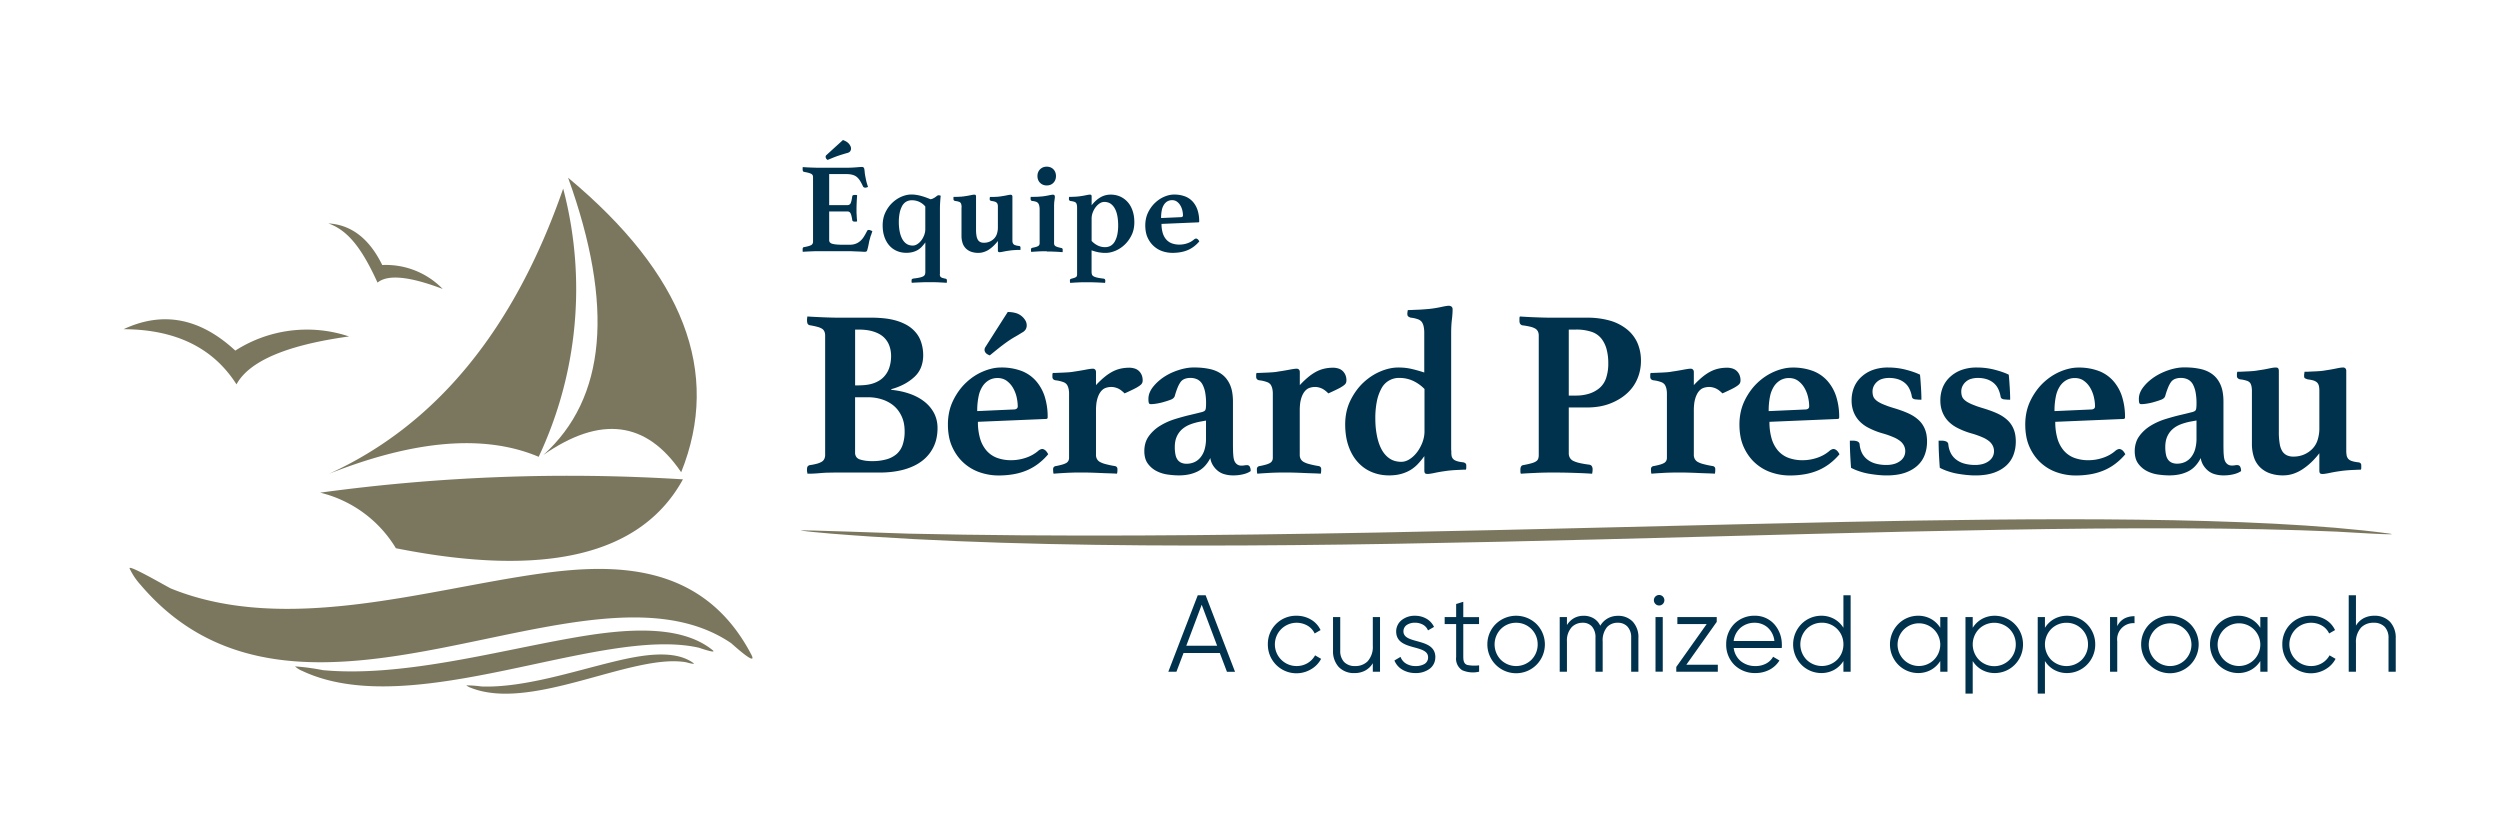 <svg id="eb3ce93b-2c54-4d09-8755-7334ef12bee5" data-name="Calque 1" xmlns="http://www.w3.org/2000/svg" width="210" height="70" viewBox="0 0 210 70"><title>logo-ia-berard-presseau-team-L</title><path d="M69.651,14.625V17.23h1.524a.333.333,0,0,0,.173-.042.267.267,0,0,0,.108-.125,1.343,1.343,0,0,0,.071-.221c.021-.091.041-.2.058-.325a.2.2,0,0,1,.022-.072.092.092,0,0,1,.044-.041.219.219,0,0,1,.061-.021.458.458,0,0,1,.078-.006h.043l.061,0,.06.007A.223.223,0,0,1,72,16.4c-.007.083-.014.173-.02.269s-.012.2-.017.309-.009.211-.011.3-.005.177-.005.252,0,.135,0,.212,0,.159.008.247.009.183.016.283.016.2.026.317a.121.121,0,0,1-.041.017.312.312,0,0,1-.06.01l-.061,0-.043,0a.251.251,0,0,1-.148-.038.151.151,0,0,1-.057-.114,3.188,3.188,0,0,0-.069-.344.937.937,0,0,0-.077-.212.272.272,0,0,0-.106-.109.326.326,0,0,0-.158-.037H69.651v2.419a.273.273,0,0,0,.07.19.44.44,0,0,0,.212.113,2.246,2.246,0,0,0,.378.057c.158.013.348.019.572.019h.453a1.849,1.849,0,0,0,.3-.022,1.211,1.211,0,0,0,.457-.169,1.375,1.375,0,0,0,.185-.139,1.744,1.744,0,0,0,.162-.17,1.9,1.9,0,0,0,.14-.2c.043-.069.086-.143.13-.222s.086-.161.13-.246a.113.113,0,0,1,.053-.057.212.212,0,0,1,.1-.019.258.258,0,0,1,.06.007.486.486,0,0,1,.07.024l.075.034.078.032c-.008.029-.016.056-.024.083s-.017.053-.026.079-.017.05-.025.075-.017.052-.024.077a1.3,1.3,0,0,0-.085.258c-.012.047-.023.089-.034.127s-.021.071-.031.1-.015.074-.024.115-.016.083-.024.128l-.028.132c-.009.044-.018.086-.027.128s-.018.08-.028.117-.018.071-.027.1l-.023.082c-.006.022-.011.039-.015.049a.139.139,0,0,1-.064.065.249.249,0,0,1-.109.022l-.1,0-.143-.009-.168-.009-.183-.008-.19-.006-.194-.01-.18-.007-.155,0H68.885c-.105,0-.217,0-.336,0s-.248.006-.383.011l-.384.017c-.121.007-.236.014-.344.022a.191.191,0,0,1-.016-.051.3.3,0,0,1,0-.062v-.105a.236.236,0,0,1,.026-.124.1.1,0,0,1,.081-.049c.137-.025.255-.05.353-.077a1.417,1.417,0,0,0,.236-.084.3.3,0,0,0,.133-.119.359.359,0,0,0,.044-.183V14.9a.58.58,0,0,0-.008-.1.358.358,0,0,0-.023-.08.223.223,0,0,0-.048-.065.283.283,0,0,0-.077-.053.865.865,0,0,0-.105-.047c-.04-.014-.084-.028-.132-.041s-.1-.025-.166-.038l-.207-.042a.124.124,0,0,1-.081-.065.271.271,0,0,1-.026-.13v-.1a.218.218,0,0,1,0-.05.267.267,0,0,1,.016-.053c.154.011.3.02.437.027s.265.012.384.016l.331.009c.1,0,.2,0,.283,0h2.215c.163,0,.313,0,.453-.008s.267-.014.384-.024.217-.019.3-.024.142-.008.184-.008a.209.209,0,0,1,.1.024.18.18,0,0,1,.07.072.76.76,0,0,1,.031.124c.009.053.017.118.023.2s.017.156.03.236.028.162.046.244c.011.061.023.121.035.181s.026.117.041.175.032.122.054.192.047.147.076.23l-.058.022-.061.021a.4.4,0,0,1-.066.016.345.345,0,0,1-.064,0,.209.209,0,0,1-.1-.024.183.183,0,0,1-.07-.073c-.044-.093-.086-.18-.128-.26s-.084-.154-.125-.22A1.541,1.541,0,0,0,72.107,15a1.184,1.184,0,0,0-.149-.144.952.952,0,0,0-.17-.106,1.093,1.093,0,0,0-.2-.071,1.77,1.77,0,0,0-.231-.042,2.545,2.545,0,0,0-.272-.014H69.651Zm1.156-2.862a1.461,1.461,0,0,1,.3.141.871.871,0,0,1,.212.184.9.9,0,0,1,.126.2.469.469,0,0,1,.042.189.383.383,0,0,1-.071.227.331.331,0,0,1-.09.084.5.5,0,0,1-.132.056l-.226.063-.2.062-.194.06-.19.064c-.063.021-.128.045-.194.07s-.135.051-.206.08l-.223.092-.246.1a.6.6,0,0,1-.081-.072.281.281,0,0,1-.049-.068.35.35,0,0,1-.025-.062.229.229,0,0,1-.008-.056.213.213,0,0,1,.014-.078.144.144,0,0,1,.041-.062l.7-.638Z" fill="#00324d"/><path d="M78.944,23.042a.415.415,0,0,0,.021.139.207.207,0,0,0,.061.092.378.378,0,0,0,.138.07,1.976,1.976,0,0,0,.256.066.13.13,0,0,1,.119.142c0,.032,0,.065,0,.1s-.009.069-.016.105l-.308-.02-.336-.017c-.116-.006-.236-.01-.357-.013s-.246,0-.372,0-.281,0-.424,0-.286.007-.429.013-.275.011-.392.017-.22.013-.31.02a.176.176,0,0,1-.018-.047.324.324,0,0,1-.005-.056v-.1a.212.212,0,0,1,.011-.073.07.07,0,0,1,.033-.04.288.288,0,0,1,.046-.024.3.3,0,0,1,.051-.016c.119-.014.225-.029.319-.044s.175-.031.243-.046a1.858,1.858,0,0,0,.178-.054.607.607,0,0,0,.125-.061.369.369,0,0,0,.079-.072.223.223,0,0,0,.044-.085.588.588,0,0,0,.021-.1,1.12,1.12,0,0,0,.006-.12V20.363c-.046.065-.094.127-.143.186s-.1.117-.148.171a1.512,1.512,0,0,1-.161.149,1.789,1.789,0,0,1-.179.126,1.522,1.522,0,0,1-.2.1,2.1,2.1,0,0,1-.224.076,1.936,1.936,0,0,1-.256.049,2.348,2.348,0,0,1-.285.017,2.159,2.159,0,0,1-.406-.038,1.866,1.866,0,0,1-.377-.114,1.76,1.76,0,0,1-.632-.447,1.928,1.928,0,0,1-.24-.332,2.315,2.315,0,0,1-.182-.4,2.59,2.59,0,0,1-.114-.461,3.453,3.453,0,0,1-.037-.521,2.723,2.723,0,0,1,.057-.566,2.24,2.24,0,0,1,.17-.509,2.918,2.918,0,0,1,.259-.444,2.572,2.572,0,0,1,.324-.371,2.721,2.721,0,0,1,.375-.3,2.533,2.533,0,0,1,.407-.218,2.443,2.443,0,0,1,.419-.134,1.912,1.912,0,0,1,.4-.044,2.743,2.743,0,0,1,.367.026,3.442,3.442,0,0,1,.388.076q.2.051.414.126t.441.171a.906.906,0,0,0,.122-.029.663.663,0,0,0,.109-.047c.035-.018.067-.036.1-.054s.059-.039.087-.059l.074-.055.064-.048a.3.3,0,0,1,.056-.032.134.134,0,0,1,.049-.01.386.386,0,0,1,.06,0,.293.293,0,0,1,.053.011l.043.016.037.011c-.022.2-.038.4-.049.59s-.016.376-.016.556v5.445Zm-1.221-5.7a1.506,1.506,0,0,0-.508-.389,1.44,1.44,0,0,0-.615-.13.936.936,0,0,0-.489.124.956.956,0,0,0-.342.373,2.088,2.088,0,0,0-.2.584,3.839,3.839,0,0,0-.068.756c0,.136.006.269.018.4a3.7,3.7,0,0,0,.052.374,2.6,2.6,0,0,0,.088.338,1.9,1.9,0,0,0,.123.289,1.265,1.265,0,0,0,.161.237,1.032,1.032,0,0,0,.2.179.837.837,0,0,0,.244.113,1.085,1.085,0,0,0,.292.038.6.6,0,0,0,.191-.032.747.747,0,0,0,.191-.093,1.245,1.245,0,0,0,.178-.14,1.529,1.529,0,0,0,.158-.179,1.659,1.659,0,0,0,.132-.207,2.075,2.075,0,0,0,.105-.234,1.446,1.446,0,0,0,.069-.249,1.4,1.4,0,0,0,.022-.249v-1.9Z" fill="#00324d"/><path d="M80.775,17.424a1.052,1.052,0,0,0-.02-.224.446.446,0,0,0-.061-.154.3.3,0,0,0-.152-.1,1.326,1.326,0,0,0-.3-.062.226.226,0,0,1-.113-.054.131.131,0,0,1-.038-.1v-.086a.351.351,0,0,1,0-.055.368.368,0,0,1,.016-.054h.079c.03,0,.066,0,.106,0l.121,0,.127-.006.131-.007c.044,0,.089,0,.134-.01s.087-.007.128-.012l.115-.019c.082-.011.163-.023.243-.037s.156-.028.232-.045.139-.028.191-.036a.873.873,0,0,1,.122-.012.26.26,0,0,1,.08.01.081.081,0,0,1,.044.033.17.17,0,0,1,.021.051.34.34,0,0,1,.006.067v2.766a2.982,2.982,0,0,0,.04.532.941.941,0,0,0,.117.339.5.5,0,0,0,.2.182.672.672,0,0,0,.3.061,1.23,1.23,0,0,0,.451-.081,1.215,1.215,0,0,0,.381-.243,1.012,1.012,0,0,0,.26-.409,1.727,1.727,0,0,0,.086-.575V17.424c0-.043,0-.083,0-.12s-.007-.07-.012-.1a.324.324,0,0,0-.026-.085.3.3,0,0,0-.045-.072.286.286,0,0,0-.066-.058.419.419,0,0,0-.09-.044.816.816,0,0,0-.123-.034c-.048-.01-.1-.019-.163-.026l-.061-.021-.053-.022a.067.067,0,0,1-.036-.038.171.171,0,0,1-.013-.07V16.7c0-.014,0-.03.005-.048s0-.036.006-.055.007-.036.011-.054h.085c.031,0,.066,0,.1,0l.118,0,.131-.006.134-.007c.045,0,.09,0,.134-.01s.089-.007.129-.012.079-.012.114-.019c.08-.011.159-.023.237-.037s.156-.028.234-.045.142-.028.195-.036a.913.913,0,0,1,.123-.012.148.148,0,0,1,.114.04.174.174,0,0,1,.038.121v3.6c0,.043,0,.083,0,.12s.007.071.012.1a.324.324,0,0,0,.026.085.328.328,0,0,0,.045.071.269.269,0,0,0,.066.058.427.427,0,0,0,.1.043.77.77,0,0,0,.126.036c.049.01.1.019.165.026a.154.154,0,0,1,.106.04.136.136,0,0,1,.034.1v.107a.193.193,0,0,1,0,.05.125.125,0,0,1-.016.037c-.046,0-.107,0-.18,0s-.16.007-.259.012-.19.011-.273.019-.16.019-.229.03-.157.022-.235.035-.156.029-.234.045-.143.029-.2.037a.887.887,0,0,1-.122.012.263.263,0,0,1-.081-.01.08.08,0,0,1-.044-.029.151.151,0,0,1-.02-.049.4.4,0,0,1-.007-.075v-.778a3.385,3.385,0,0,1-.364.41,2.931,2.931,0,0,1-.4.321,1.739,1.739,0,0,1-.43.2,1.477,1.477,0,0,1-.446.069,1.791,1.791,0,0,1-.589-.09,1.22,1.22,0,0,1-.448-.27,1.144,1.144,0,0,1-.284-.453,1.927,1.927,0,0,1-.095-.634V17.424Z" fill="#00324d"/><path d="M87.929,21.109c-.141,0-.271,0-.392,0s-.231.007-.331.012l-.3.017-.286.022c-.007-.037-.012-.072-.016-.106s0-.068,0-.1a.191.191,0,0,1,.009-.063.093.093,0,0,1,.028-.04c.013-.008.026-.016.04-.023a.15.15,0,0,1,.042-.015,2.916,2.916,0,0,0,.291-.068.841.841,0,0,0,.183-.073.252.252,0,0,0,.1-.1.288.288,0,0,0,.032-.141V17.586A1.356,1.356,0,0,0,87.3,17.3a.626.626,0,0,0-.08-.21.364.364,0,0,0-.182-.138,1.1,1.1,0,0,0-.327-.068.162.162,0,0,1-.105-.054.183.183,0,0,1-.035-.119V16.63a.242.242,0,0,1,0-.047.269.269,0,0,1,.016-.045h.08l.109,0,.129-.005.137,0,.14-.007c.046,0,.093-.006.14-.011l.135-.01.125-.011c.09-.011.178-.023.265-.038s.17-.03.253-.048.152-.031.208-.04a.761.761,0,0,1,.126-.014.182.182,0,0,1,.13.04.158.158,0,0,1,.043.121c0,.04,0,.087-.007.139s-.013.111-.024.176a2.273,2.273,0,0,0-.026.231c-.006.09-.008.193-.008.308v3.079a.269.269,0,0,0,.036.141.265.265,0,0,0,.105.1,1.043,1.043,0,0,0,.187.073c.077.024.17.046.278.068a.149.149,0,0,1,.089.046.148.148,0,0,1,.029.1v.107a.214.214,0,0,1,0,.052.236.236,0,0,1-.016.047l-.281-.022-.3-.017c-.105,0-.218-.009-.34-.012s-.254,0-.395,0m-.788-6.342a.852.852,0,0,1,.055-.314.743.743,0,0,1,.416-.419.822.822,0,0,1,.307-.056.847.847,0,0,1,.313.056.689.689,0,0,1,.249.166.742.742,0,0,1,.161.253.924.924,0,0,1,0,.628.729.729,0,0,1-.161.252.705.705,0,0,1-.249.167.847.847,0,0,1-.313.055.822.822,0,0,1-.307-.055.751.751,0,0,1-.251-.167.725.725,0,0,1-.165-.252.852.852,0,0,1-.055-.314" fill="#00324d"/><path d="M90.474,17.435a1.145,1.145,0,0,0-.019-.225.463.463,0,0,0-.061-.159.3.3,0,0,0-.153-.1,1.392,1.392,0,0,0-.3-.063.21.21,0,0,1-.113-.054.127.127,0,0,1-.038-.1v-.1a.284.284,0,0,1,.005-.051.2.2,0,0,1,.018-.046H89.9l.1,0,.123-.006.126-.006c.044,0,.087,0,.131-.006s.089,0,.135-.01.087-.007.127-.013.08-.011.116-.018c.083-.011.164-.023.243-.037s.157-.028.233-.045.139-.028.191-.036a.86.86,0,0,1,.122-.012.225.225,0,0,1,.079.011.078.078,0,0,1,.044.032.17.17,0,0,1,.021.051.34.34,0,0,1,.006.067v.735a2.9,2.9,0,0,1,.335-.368,2.393,2.393,0,0,1,.379-.285,1.632,1.632,0,0,1,.421-.182,1.734,1.734,0,0,1,.465-.061,2.078,2.078,0,0,1,.406.039,1.874,1.874,0,0,1,.377.117,1.847,1.847,0,0,1,.338.193,1.9,1.9,0,0,1,.293.261,1.939,1.939,0,0,1,.241.331,2.371,2.371,0,0,1,.18.4,2.559,2.559,0,0,1,.114.462,3.446,3.446,0,0,1,.038.52,2.7,2.7,0,0,1-.058.574,2.183,2.183,0,0,1-.174.507,2.907,2.907,0,0,1-.264.441,2.627,2.627,0,0,1-.7.664,2.481,2.481,0,0,1-.819.343,1.884,1.884,0,0,1-.4.043c-.1,0-.2,0-.3-.012s-.188-.02-.276-.036-.183-.038-.283-.066-.206-.062-.318-.1v1.794a.9.9,0,0,0,.008.121.58.58,0,0,0,.021.1.221.221,0,0,0,.043.085.372.372,0,0,0,.08.071.622.622,0,0,0,.124.061,1.411,1.411,0,0,0,.177.053c.069.017.15.032.244.048s.2.029.32.044a.169.169,0,0,1,.1.051.167.167,0,0,1,.035.112.994.994,0,0,1-.006.118.293.293,0,0,1-.016.076c-.093-.008-.2-.015-.319-.021s-.25-.012-.394-.018-.286-.01-.427-.012-.279,0-.415,0c-.119,0-.239,0-.359,0s-.239.007-.36.012-.236.011-.344.018-.212.013-.309.021a1.068,1.068,0,0,1-.018-.106.858.858,0,0,1-.005-.1.2.2,0,0,1,.009-.064.084.084,0,0,1,.029-.039.222.222,0,0,1,.039-.023A.187.187,0,0,1,90,23.409c.1-.025.185-.049.25-.072a.583.583,0,0,0,.141-.067.2.2,0,0,0,.064-.09.4.4,0,0,0,.021-.137V17.435ZM91.7,20.244a1.788,1.788,0,0,0,.53.388,1.4,1.4,0,0,0,.594.129.933.933,0,0,0,.482-.122.967.967,0,0,0,.344-.368,2.013,2.013,0,0,0,.207-.579,3.76,3.76,0,0,0,.069-.756c0-.137-.005-.269-.016-.4s-.027-.254-.048-.374a2.569,2.569,0,0,0-.084-.338,1.846,1.846,0,0,0-.122-.288,1.281,1.281,0,0,0-.161-.239,1.088,1.088,0,0,0-.2-.183A.816.816,0,0,0,93.048,17a.993.993,0,0,0-.283-.039.649.649,0,0,0-.2.031.8.8,0,0,0-.193.093,1.411,1.411,0,0,0-.18.143,1.473,1.473,0,0,0-.161.18,1.748,1.748,0,0,0-.136.213,1.682,1.682,0,0,0-.107.236,1.446,1.446,0,0,0-.069.249,1.4,1.4,0,0,0-.023.249v1.89Z" fill="#00324d"/><path d="M100.3,20.114a.424.424,0,0,1,.091-.056.2.2,0,0,1,.081-.019.158.158,0,0,1,.058.012.337.337,0,0,1,.066.036.373.373,0,0,1,.071.072.922.922,0,0,1,.075.117,2.862,2.862,0,0,1-.453.431,2.437,2.437,0,0,1-.515.3,2.791,2.791,0,0,1-.595.174,3.886,3.886,0,0,1-.694.059,2.547,2.547,0,0,1-.419-.034,2.5,2.5,0,0,1-.409-.1,2.046,2.046,0,0,1-.385-.172,2.116,2.116,0,0,1-.343-.25,2.01,2.01,0,0,1-.294-.322,2.426,2.426,0,0,1-.232-.395,2.112,2.112,0,0,1-.149-.475,3,3,0,0,1-.05-.562,2.729,2.729,0,0,1,.058-.566,2.3,2.3,0,0,1,.174-.509,2.935,2.935,0,0,1,.263-.444,2.648,2.648,0,0,1,.326-.372,2.865,2.865,0,0,1,.373-.3,2.551,2.551,0,0,1,.405-.217,2.426,2.426,0,0,1,.414-.134,1.822,1.822,0,0,1,.4-.045,2.564,2.564,0,0,1,.92.152,1.666,1.666,0,0,1,.663.454,1.993,1.993,0,0,1,.4.716,3.038,3.038,0,0,1,.133.937.068.068,0,0,1-.075.076l-1.545.065-1.545.065a2.649,2.649,0,0,0,.095.743,1.483,1.483,0,0,0,.283.546,1.16,1.16,0,0,0,.47.337,1.784,1.784,0,0,0,.661.112,2.027,2.027,0,0,0,.656-.109,1.844,1.844,0,0,0,.3-.134,1.6,1.6,0,0,0,.266-.189m-1.844-3.3a.787.787,0,0,0-.377.09.847.847,0,0,0-.293.272,1.288,1.288,0,0,0-.19.466,3.143,3.143,0,0,0-.063.673l.837-.037.838-.037a.2.2,0,0,0,.121-.041.129.129,0,0,0,.041-.1,1.7,1.7,0,0,0-.014-.21,2.014,2.014,0,0,0-.039-.221,1.633,1.633,0,0,0-.07-.218,1.4,1.4,0,0,0-.1-.2,1.017,1.017,0,0,0-.284-.313.626.626,0,0,0-.188-.094.787.787,0,0,0-.221-.031" fill="#00324d"/><path d="M74.869,32.747a6.932,6.932,0,0,1,.808.124,6.038,6.038,0,0,1,.743.208,4.653,4.653,0,0,1,.663.29,3.8,3.8,0,0,1,.568.37,3.075,3.075,0,0,1,.463.448,2.944,2.944,0,0,1,.349.521,2.6,2.6,0,0,1,.216.591,2.818,2.818,0,0,1,.074.651,4.119,4.119,0,0,1-.088.866,3.143,3.143,0,0,1-.263.754,3.238,3.238,0,0,1-.982,1.172,3.882,3.882,0,0,1-.7.413,5.116,5.116,0,0,1-.832.3,6.921,6.921,0,0,1-.952.18,8.838,8.838,0,0,1-1.051.06H70.427l-.383,0-.429.008c-.15,0-.3.009-.438.017s-.279.02-.413.033c-.08.007-.159.012-.239.017s-.16.01-.241.013l-.235.007-.225,0-.009-.071-.01-.07a.5.5,0,0,1-.016-.057.327.327,0,0,1,0-.053v-.089a.785.785,0,0,1,.017-.183.22.22,0,0,1,.054-.107.306.306,0,0,1,.077-.058.314.314,0,0,1,.092-.032,4.67,4.67,0,0,0,.6-.121,1.561,1.561,0,0,0,.393-.16.579.579,0,0,0,.218-.235.77.77,0,0,0,.072-.345V28.185a.818.818,0,0,0-.065-.342.525.525,0,0,0-.194-.228,1.44,1.44,0,0,0-.386-.158,5.556,5.556,0,0,0-.636-.134.363.363,0,0,1-.13-.057.192.192,0,0,1-.07-.092.681.681,0,0,1-.03-.122.989.989,0,0,1-.01-.149v-.089a.242.242,0,0,1,0-.047.223.223,0,0,1,.016-.043.586.586,0,0,1,0-.075.31.31,0,0,1,.015-.065q.3.02.638.037t.714.033c.25.009.477.017.682.022s.387.008.548.008h2.761a10.218,10.218,0,0,1,1.171.062,5.736,5.736,0,0,1,.951.188,4.379,4.379,0,0,1,.756.3,2.912,2.912,0,0,1,.585.392,2.788,2.788,0,0,1,.429.474,2.334,2.334,0,0,1,.281.537,3.408,3.408,0,0,1,.158.584,3.478,3.478,0,0,1,.052.607,2.743,2.743,0,0,1-.189,1.044,2.211,2.211,0,0,1-.57.807,4.118,4.118,0,0,1-.861.6,5.216,5.216,0,0,1-1.061.412v.06Zm-2.721-.379a4.766,4.766,0,0,0,.715-.05,2.93,2.93,0,0,0,.586-.15,2.462,2.462,0,0,0,.467-.238,1.838,1.838,0,0,0,.362-.314,2.04,2.04,0,0,0,.441-.789,3.106,3.106,0,0,0,.1-.45,3.327,3.327,0,0,0,.033-.471,2.638,2.638,0,0,0-.038-.448,2.494,2.494,0,0,0-.111-.422,1.813,1.813,0,0,0-.194-.383,1.868,1.868,0,0,0-.276-.328,1.911,1.911,0,0,0-.371-.267,2.7,2.7,0,0,0-.47-.2,3.306,3.306,0,0,0-.571-.129,4.988,4.988,0,0,0-.67-.043h-.321v4.685h.321Zm-.321,5.644a.622.622,0,0,0,.108.378.594.594,0,0,0,.323.212,2.853,2.853,0,0,0,.462.1,3.984,3.984,0,0,0,.528.032,4.413,4.413,0,0,0,1.206-.147,2.221,2.221,0,0,0,.856-.443,1.8,1.8,0,0,0,.51-.773,3.415,3.415,0,0,0,.169-1.138,3.452,3.452,0,0,0-.062-.676,2.568,2.568,0,0,0-.188-.585,2.716,2.716,0,0,0-.292-.493,2.374,2.374,0,0,0-.377-.4,2.8,2.8,0,0,0-.456-.307,3.056,3.056,0,0,0-.526-.223,3.672,3.672,0,0,0-.575-.135,4,4,0,0,0-.606-.045h-1.08v4.643Z" fill="#00324d"/><path d="M87.23,37.851a.786.786,0,0,1,.17-.1.378.378,0,0,1,.149-.035.3.3,0,0,1,.108.022.6.6,0,0,1,.122.067.617.617,0,0,1,.133.133,1.647,1.647,0,0,1,.138.217,5.2,5.2,0,0,1-.838.8,4.513,4.513,0,0,1-.953.553,5.168,5.168,0,0,1-1.1.323,7.238,7.238,0,0,1-1.288.108,4.752,4.752,0,0,1-.773-.063,4.962,4.962,0,0,1-.76-.188,3.87,3.87,0,0,1-.716-.32,3.942,3.942,0,0,1-.641-.46,3.718,3.718,0,0,1-.548-.6A4.29,4.29,0,0,1,80,37.571a3.741,3.741,0,0,1-.281-.881,5.393,5.393,0,0,1-.094-1.041,4.929,4.929,0,0,1,.108-1.047,4.185,4.185,0,0,1,.324-.943,5.456,5.456,0,0,1,.487-.823,4.755,4.755,0,0,1,.6-.689,5.11,5.11,0,0,1,.689-.548,4.656,4.656,0,0,1,.752-.4,4.477,4.477,0,0,1,.764-.246,3.416,3.416,0,0,1,.735-.083,4.77,4.77,0,0,1,1.7.28,3.084,3.084,0,0,1,1.23.841,3.7,3.7,0,0,1,.743,1.325,5.633,5.633,0,0,1,.247,1.736.143.143,0,0,1-.035.105.139.139,0,0,1-.1.035l-2.862.12-2.862.12a4.941,4.941,0,0,0,.175,1.379,2.744,2.744,0,0,0,.526,1.014,2.167,2.167,0,0,0,.875.623,3.335,3.335,0,0,0,1.226.208,3.717,3.717,0,0,0,.615-.051,3.823,3.823,0,0,0,.605-.151,3.163,3.163,0,0,0,.566-.249,3.067,3.067,0,0,0,.5-.351m-3.434-6.1a1.455,1.455,0,0,0-.7.167,1.586,1.586,0,0,0-.544.5,2.369,2.369,0,0,0-.351.863,5.818,5.818,0,0,0-.117,1.248l1.552-.07,1.552-.069a.368.368,0,0,0,.224-.076.23.23,0,0,0,.075-.184,3.08,3.08,0,0,0-.026-.391,3.952,3.952,0,0,0-.073-.411,3.055,3.055,0,0,0-.128-.4,2.792,2.792,0,0,0-.181-.368,2.056,2.056,0,0,0-.237-.32,1.988,1.988,0,0,0-.29-.26,1.186,1.186,0,0,0-.35-.171,1.373,1.373,0,0,0-.408-.058m.852-5.544a2.391,2.391,0,0,1,.688.09,1.343,1.343,0,0,1,.5.27,1.393,1.393,0,0,1,.307.37.807.807,0,0,1,.1.39.645.645,0,0,1-.095.351.738.738,0,0,1-.285.249c-.12.074-.236.144-.348.211l-.323.189c-.1.06-.207.124-.31.191s-.206.137-.31.211-.21.15-.318.232-.22.167-.333.257l-.365.293-.415.339a1.269,1.269,0,0,1-.218-.106.512.512,0,0,1-.132-.114.493.493,0,0,1-.068-.121.339.339,0,0,1-.022-.12.437.437,0,0,1,.015-.115.413.413,0,0,1,.045-.106l.94-1.48Z" fill="#00324d"/><path d="M94.824,30.887a1.562,1.562,0,0,1,.508.075.9.9,0,0,1,.361.225,1.022,1.022,0,0,1,.219.34,1.179,1.179,0,0,1,.072.42.671.671,0,0,1-.012.131.469.469,0,0,1-.039.109.409.409,0,0,1-.079.106,1.135,1.135,0,0,1-.14.115c-.057.04-.124.083-.2.128s-.167.092-.267.142-.216.106-.346.167-.274.129-.435.2a2.7,2.7,0,0,0-.307-.267,1.376,1.376,0,0,0-.283-.163,1.555,1.555,0,0,0-.268-.083,1.31,1.31,0,0,0-.262-.027,1.349,1.349,0,0,0-.238.02,1.375,1.375,0,0,0-.233.06.8.8,0,0,0-.218.118,1.056,1.056,0,0,0-.192.192,1.446,1.446,0,0,0-.163.268,2.161,2.161,0,0,0-.127.342,2.7,2.7,0,0,0-.084.436,5.019,5.019,0,0,0-.028.546v3.722a.709.709,0,0,0,.081.347.638.638,0,0,0,.241.243,1.968,1.968,0,0,0,.474.183,7.734,7.734,0,0,0,.787.167.275.275,0,0,1,.164.085.268.268,0,0,1,.055.175c0,.094,0,.173-.01.236a.6.6,0,0,1-.029.145c-.087-.007-.184-.012-.291-.017s-.224-.01-.349-.013l-.392-.013-.409-.017c-.14-.007-.28-.012-.419-.017s-.276-.01-.412-.013-.265-.006-.388-.008-.236,0-.344,0c-.253,0-.487,0-.7.007s-.415.013-.595.024-.355.02-.526.031-.335.024-.5.038a.553.553,0,0,1-.029-.145,2.22,2.22,0,0,1-.01-.236.268.268,0,0,1,.055-.175.272.272,0,0,1,.164-.085,5.4,5.4,0,0,0,.541-.124,1.607,1.607,0,0,0,.34-.134.48.48,0,0,0,.18-.181.538.538,0,0,0,.06-.261V33.068a1.883,1.883,0,0,0-.043-.415,1.1,1.1,0,0,0-.127-.325.638.638,0,0,0-.323-.235,2.677,2.677,0,0,0-.628-.146.336.336,0,0,1-.21-.095.291.291,0,0,1-.069-.205v-.16a.359.359,0,0,1,.01-.09.214.214,0,0,1,.029-.069l.146,0,.194-.008.231-.01.249-.01.262-.013.26-.016c.087-.007.168-.015.245-.025s.148-.022.216-.035c.146-.021.3-.043.447-.069s.306-.052.463-.082.287-.052.392-.067a1.823,1.823,0,0,1,.239-.022.274.274,0,0,1,.209.075.319.319,0,0,1,.069.225v1.08a7.385,7.385,0,0,1,.687-.658,4.147,4.147,0,0,1,.656-.453,2.815,2.815,0,0,1,.675-.263,3.124,3.124,0,0,1,.746-.087" fill="#00324d"/><path d="M104.755,39.073a.244.244,0,0,1,.225.125.742.742,0,0,1,.075.375,1.556,1.556,0,0,1-.292.158,2.28,2.28,0,0,1-.358.112,3.436,3.436,0,0,1-.791.09,2.6,2.6,0,0,1-.8-.11,1.527,1.527,0,0,1-.584-.33,1.853,1.853,0,0,1-.382-.475,1.542,1.542,0,0,1-.18-.546,2.809,2.809,0,0,1-.469.683,2.112,2.112,0,0,1-.6.447,3.078,3.078,0,0,1-.728.249,4.1,4.1,0,0,1-.843.082c-.14,0-.288-.006-.443-.017s-.318-.03-.488-.053a2.982,2.982,0,0,1-.49-.108,2.768,2.768,0,0,1-.45-.182,2.089,2.089,0,0,1-.4-.265,2.166,2.166,0,0,1-.333-.355,1.412,1.412,0,0,1-.225-.466,2.186,2.186,0,0,1-.075-.595,2.38,2.38,0,0,1,.095-.686,1.921,1.921,0,0,1,.285-.575,3.186,3.186,0,0,1,.428-.478,3.366,3.366,0,0,1,.523-.392,5.3,5.3,0,0,1,.6-.316,5.769,5.769,0,0,1,.654-.245c.226-.07.447-.134.66-.193s.421-.111.621-.157l.264-.063.276-.067.251-.063.189-.047a.73.73,0,0,0,.18-.073.27.27,0,0,0,.1-.1.6.6,0,0,0,.045-.2,3.7,3.7,0,0,0,.015-.372,4.855,4.855,0,0,0-.075-.9,2.326,2.326,0,0,0-.226-.668,1,1,0,0,0-.405-.413,1.276,1.276,0,0,0-.615-.137,1.248,1.248,0,0,0-.5.09.764.764,0,0,0-.333.27,2.479,2.479,0,0,0-.243.465,6.248,6.248,0,0,0-.227.676.411.411,0,0,1-.117.192.687.687,0,0,1-.233.137c-.1.037-.206.075-.328.113s-.256.078-.4.118c-.08.02-.161.038-.242.055s-.165.032-.248.045-.163.023-.238.03-.145.01-.213.01a.2.2,0,0,1-.1-.022.148.148,0,0,1-.06-.068.5.5,0,0,1-.03-.133,1.884,1.884,0,0,1-.01-.217,1.392,1.392,0,0,1,.093-.5,1.887,1.887,0,0,1,.277-.485,3.573,3.573,0,0,1,.419-.454,4.325,4.325,0,0,1,.512-.4,4.963,4.963,0,0,1,.588-.331A5.457,5.457,0,0,1,99,31.087a4.623,4.623,0,0,1,.658-.165,3.727,3.727,0,0,1,.633-.055c.246,0,.482.011.7.032a5.656,5.656,0,0,1,.636.1,2.774,2.774,0,0,1,.557.18,2.373,2.373,0,0,1,.474.279,1.985,1.985,0,0,1,.382.384,2.363,2.363,0,0,1,.288.494,2.7,2.7,0,0,1,.18.626,4.673,4.673,0,0,1,.06.782v3.514q0,.349.008.6c.005.17.013.308.024.415a2.083,2.083,0,0,0,.041.279.933.933,0,0,0,.067.2.663.663,0,0,0,.231.269.6.6,0,0,0,.33.09c.053,0,.1,0,.147-.005a1.035,1.035,0,0,0,.123-.015,1.075,1.075,0,0,1,.108-.015c.034,0,.068-.005.1-.005m-3.442-3.743-.221.04-.22.04c-.153.027-.3.059-.445.1a4.284,4.284,0,0,0-.415.133,2.512,2.512,0,0,0-.373.175,2.045,2.045,0,0,0-.318.226,1.766,1.766,0,0,0-.26.279,1.85,1.85,0,0,0-.2.341,1.8,1.8,0,0,0-.128.408,2.617,2.617,0,0,0-.042.483,2.978,2.978,0,0,0,.063.662,1.037,1.037,0,0,0,.187.427.787.787,0,0,0,.308.234,1.073,1.073,0,0,0,.424.078,1.577,1.577,0,0,0,.679-.141,1.419,1.419,0,0,0,.52-.42,1.893,1.893,0,0,0,.33-.67,3.26,3.26,0,0,0,.111-.891v-1.5Z" fill="#00324d"/><path d="M111.939,30.887a1.557,1.557,0,0,1,.508.075.888.888,0,0,1,.361.225.991.991,0,0,1,.219.34,1.158,1.158,0,0,1,.073.42.6.6,0,0,1-.013.131.426.426,0,0,1-.038.109.415.415,0,0,1-.08.106,1.118,1.118,0,0,1-.139.115c-.057.04-.125.083-.2.128s-.167.092-.267.142-.216.106-.346.167-.275.129-.435.2a2.7,2.7,0,0,0-.307-.267,1.376,1.376,0,0,0-.283-.163,1.583,1.583,0,0,0-.268-.083,1.319,1.319,0,0,0-.263-.027,1.415,1.415,0,0,0-.47.08.785.785,0,0,0-.218.118,1.056,1.056,0,0,0-.192.192,1.5,1.5,0,0,0-.164.268,2.263,2.263,0,0,0-.127.342,2.6,2.6,0,0,0-.083.436,4.779,4.779,0,0,0-.028.546v3.722a.709.709,0,0,0,.081.347.638.638,0,0,0,.241.243,1.934,1.934,0,0,0,.474.183,7.734,7.734,0,0,0,.787.167.278.278,0,0,1,.164.085.267.267,0,0,1,.054.175c0,.094,0,.173-.009.236a.651.651,0,0,1-.029.145c-.088-.007-.185-.012-.292-.017s-.223-.01-.349-.013l-.391-.013-.409-.017c-.14-.007-.28-.012-.419-.017s-.276-.01-.412-.013-.266-.006-.388-.008-.237,0-.344,0q-.38,0-.7.007c-.217.006-.415.013-.595.024s-.356.02-.526.031-.336.024-.5.038a.553.553,0,0,1-.029-.145,2.22,2.22,0,0,1-.01-.236.262.262,0,0,1,.055-.175.272.272,0,0,1,.164-.085,5.471,5.471,0,0,0,.541-.124,1.573,1.573,0,0,0,.339-.134.476.476,0,0,0,.181-.181.538.538,0,0,0,.059-.261V33.068a1.886,1.886,0,0,0-.042-.415,1.1,1.1,0,0,0-.128-.325.635.635,0,0,0-.322-.235,2.69,2.69,0,0,0-.628-.146.333.333,0,0,1-.21-.095.291.291,0,0,1-.069-.205v-.16a.359.359,0,0,1,.01-.09.238.238,0,0,1,.028-.069l.146,0,.2-.008.23-.01.25-.01.261-.013.261-.016c.086-.007.168-.015.244-.025s.149-.022.216-.035c.147-.021.3-.043.447-.069s.307-.052.464-.082.286-.052.392-.067a1.826,1.826,0,0,1,.238-.022.271.271,0,0,1,.209.075.314.314,0,0,1,.07.225v1.08a7.144,7.144,0,0,1,.687-.658,4.142,4.142,0,0,1,.655-.453,2.823,2.823,0,0,1,.676-.263,3.122,3.122,0,0,1,.745-.087" fill="#00324d"/><path d="M121.911,37.832c0,.08,0,.154,0,.222s.009.131.015.188a.6.6,0,0,0,.04.158.529.529,0,0,0,.08.133.556.556,0,0,0,.126.107.862.862,0,0,0,.175.082,1.622,1.622,0,0,0,.234.063c.09.019.192.034.306.047a.384.384,0,0,1,.21.086.227.227,0,0,1,.07.174v.2a.413.413,0,0,1-.01.09.247.247,0,0,1-.03.07c-.087,0-.2,0-.333.007s-.294.013-.478.023-.352.022-.507.037-.3.033-.423.053c-.147.02-.293.042-.438.067s-.289.053-.433.084-.264.052-.363.067a1.6,1.6,0,0,1-.227.022.5.5,0,0,1-.147-.018.155.155,0,0,1-.083-.052.266.266,0,0,1-.038-.093.677.677,0,0,1-.012-.137v-1.2q-.131.18-.265.346c-.09.11-.182.215-.276.314a2.894,2.894,0,0,1-.3.278,2.952,2.952,0,0,1-.332.233,2.886,2.886,0,0,1-.373.187,3.418,3.418,0,0,1-.418.143,3.238,3.238,0,0,1-.47.09,4.465,4.465,0,0,1-.53.03,3.934,3.934,0,0,1-.753-.07,3.585,3.585,0,0,1-.7-.21,3.252,3.252,0,0,1-.628-.347,3.344,3.344,0,0,1-.543-.484,3.479,3.479,0,0,1-.446-.613,4.374,4.374,0,0,1-.335-.738,4.816,4.816,0,0,1-.21-.855,6.306,6.306,0,0,1-.07-.966,5,5,0,0,1,.107-1.048,4.216,4.216,0,0,1,.323-.943,5.58,5.58,0,0,1,.488-.823,4.8,4.8,0,0,1,.6-.688,5.049,5.049,0,0,1,.691-.548,4.6,4.6,0,0,1,.75-.4,4.367,4.367,0,0,1,.766-.248,3.414,3.414,0,0,1,.735-.082,5.543,5.543,0,0,1,.557.027,4.484,4.484,0,0,1,.514.083q.245.054.523.132c.185.051.381.111.588.178V27.965a2.488,2.488,0,0,0-.051-.538,1.039,1.039,0,0,0-.15-.373.707.707,0,0,0-.335-.237,2.388,2.388,0,0,0-.605-.133.742.742,0,0,1-.11-.045.653.653,0,0,1-.09-.055.182.182,0,0,1-.061-.085.411.411,0,0,1-.019-.135,1.106,1.106,0,0,1,.01-.141q.01-.079.03-.18c.047,0,.1,0,.161,0s.126,0,.2-.008l.23-.01.25-.01c.087,0,.173-.007.26-.012l.261-.018.249-.02.231-.02c.173-.02.341-.043.5-.07s.319-.057.469-.09.276-.058.378-.074a1.549,1.549,0,0,1,.232-.026.373.373,0,0,1,.255.075.283.283,0,0,1,.085.225c0,.128-.005.263-.015.408s-.025.3-.045.463-.035.34-.045.528-.015.39-.015.6v9.847Zm-2.261-5.164a3.259,3.259,0,0,0-.982-.69,2.676,2.676,0,0,0-1.1-.231,1.648,1.648,0,0,0-1.541.911,3.758,3.758,0,0,0-.375,1.079,7.166,7.166,0,0,0-.125,1.413c0,.253.011.5.032.738a6.8,6.8,0,0,0,.1.693,4.823,4.823,0,0,0,.162.625,3.525,3.525,0,0,0,.227.535,2.343,2.343,0,0,0,.3.438,1.957,1.957,0,0,0,.373.333,1.512,1.512,0,0,0,.453.21,1.954,1.954,0,0,0,.537.07,1.137,1.137,0,0,0,.358-.058,1.472,1.472,0,0,0,.353-.172,2.4,2.4,0,0,0,.33-.262,2.706,2.706,0,0,0,.29-.328,3.153,3.153,0,0,0,.246-.385,3.532,3.532,0,0,0,.2-.436,2.79,2.79,0,0,0,.127-.46,2.56,2.56,0,0,0,.043-.461V32.668Z" fill="#00324d"/><path d="M131.777,34.228v3.845a.748.748,0,0,0,.1.392.673.673,0,0,0,.294.258,2.512,2.512,0,0,0,.527.173q.333.077.8.137a.293.293,0,0,1,.211.12.489.489,0,0,1,.069.28c0,.053,0,.11-.009.17s-.017.124-.031.191c-.193-.015-.41-.027-.652-.039s-.508-.021-.8-.031-.594-.019-.91-.024-.643-.008-.983-.008q-.36,0-.708.008t-.683.024c-.224.01-.439.02-.648.031s-.409.024-.6.039a.417.417,0,0,1-.03-.086.4.4,0,0,1-.01-.094v-.162a.535.535,0,0,1,.055-.264.228.228,0,0,1,.165-.115c.141-.026.267-.052.381-.077s.213-.05.3-.074a2.009,2.009,0,0,0,.23-.075,1,1,0,0,0,.17-.085.561.561,0,0,0,.118-.1.387.387,0,0,0,.072-.119.681.681,0,0,0,.038-.148,1.3,1.3,0,0,0,.012-.184V28.186a.771.771,0,0,0-.072-.346.581.581,0,0,0-.218-.236,1.535,1.535,0,0,0-.422-.16,5.568,5.568,0,0,0-.689-.12.393.393,0,0,1-.09-.05.357.357,0,0,1-.07-.07.281.281,0,0,1-.045-.11.815.815,0,0,1-.015-.169v-.18a.362.362,0,0,1,.01-.091.24.24,0,0,1,.03-.069c.188.012.388.025.6.037s.444.022.688.031.475.018.693.023.424.009.618.009H133.3a6.911,6.911,0,0,1,1.905.239,4.047,4.047,0,0,1,1.435.721,3.051,3.051,0,0,1,.9,1.15,3.72,3.72,0,0,1,.3,1.532,3.864,3.864,0,0,1-.075.763,3.76,3.76,0,0,1-.225.728,3.434,3.434,0,0,1-.372.665,3.558,3.558,0,0,1-.519.576,4.049,4.049,0,0,1-.652.477,5.1,5.1,0,0,1-.779.374,4.71,4.71,0,0,1-.9.239,6.24,6.24,0,0,1-1.019.079h-1.523Zm.6-1a3.651,3.651,0,0,0,1.1-.156,2.539,2.539,0,0,0,.868-.465,1.868,1.868,0,0,0,.563-.835,3.774,3.774,0,0,0,.187-1.265,4.4,4.4,0,0,0-.147-1.191,2.487,2.487,0,0,0-.443-.89,1.777,1.777,0,0,0-.828-.557,4.012,4.012,0,0,0-1.3-.185h-.6v5.544h.6Z" fill="#00324d"/><path d="M145.043,30.887a1.562,1.562,0,0,1,.508.075.9.9,0,0,1,.361.225,1,1,0,0,1,.218.34,1.158,1.158,0,0,1,.073.42.6.6,0,0,1-.013.131.426.426,0,0,1-.038.109.433.433,0,0,1-.079.106,1.135,1.135,0,0,1-.14.115c-.057.04-.125.083-.2.128s-.167.092-.267.142-.216.106-.346.167-.275.129-.435.2a2.7,2.7,0,0,0-.307-.267,1.376,1.376,0,0,0-.283-.163,1.583,1.583,0,0,0-.268-.083,1.31,1.31,0,0,0-.262-.027,1.341,1.341,0,0,0-.238.02,1.375,1.375,0,0,0-.233.06.785.785,0,0,0-.218.118,1.056,1.056,0,0,0-.192.192,1.446,1.446,0,0,0-.163.268,2.067,2.067,0,0,0-.127.342,2.7,2.7,0,0,0-.084.436,4.779,4.779,0,0,0-.028.546v3.722a.709.709,0,0,0,.081.347.638.638,0,0,0,.241.243,1.968,1.968,0,0,0,.474.183,7.734,7.734,0,0,0,.787.167.275.275,0,0,1,.164.085.267.267,0,0,1,.054.175c0,.094,0,.173-.009.236a.6.6,0,0,1-.029.145c-.087-.007-.185-.012-.291-.017s-.224-.01-.35-.013l-.391-.013-.409-.017c-.14-.007-.28-.012-.419-.017s-.276-.01-.412-.013-.266-.006-.388-.008-.236,0-.344,0q-.38,0-.7.007c-.217.006-.415.013-.595.024s-.355.02-.526.031-.335.024-.5.038a.553.553,0,0,1-.029-.145,2.22,2.22,0,0,1-.01-.236.262.262,0,0,1,.055-.175.272.272,0,0,1,.164-.085,5.4,5.4,0,0,0,.541-.124,1.573,1.573,0,0,0,.339-.134.476.476,0,0,0,.181-.181.538.538,0,0,0,.06-.261V33.068a1.883,1.883,0,0,0-.043-.415,1.1,1.1,0,0,0-.127-.325.643.643,0,0,0-.323-.235,2.69,2.69,0,0,0-.628-.146.336.336,0,0,1-.21-.095.291.291,0,0,1-.069-.205v-.16a.359.359,0,0,1,.01-.09.214.214,0,0,1,.029-.069l.146,0,.194-.008.23-.01.25-.01.262-.013.26-.016c.087-.007.168-.015.245-.025s.148-.022.215-.035c.147-.021.3-.043.448-.069s.306-.052.463-.082.287-.052.392-.067a1.826,1.826,0,0,1,.238-.022.271.271,0,0,1,.209.075.314.314,0,0,1,.07.225v1.08a7.263,7.263,0,0,1,.687-.658,4.1,4.1,0,0,1,.656-.453,2.8,2.8,0,0,1,.675-.263,3.124,3.124,0,0,1,.746-.087" fill="#00324d"/><path d="M153.7,37.852a.766.766,0,0,1,.169-.1.361.361,0,0,1,.148-.035.3.3,0,0,1,.109.022.556.556,0,0,1,.122.067.631.631,0,0,1,.132.132,1.664,1.664,0,0,1,.138.218,5.244,5.244,0,0,1-.839.8,4.5,4.5,0,0,1-.954.553,5.167,5.167,0,0,1-1.1.323,7.364,7.364,0,0,1-1.29.108,4.863,4.863,0,0,1-.772-.063,4.925,4.925,0,0,1-.757-.188,3.823,3.823,0,0,1-.714-.32,3.972,3.972,0,0,1-.637-.46,3.7,3.7,0,0,1-.544-.6,4.247,4.247,0,0,1-.427-.735,3.825,3.825,0,0,1-.278-.88,5.476,5.476,0,0,1-.093-1.041,4.929,4.929,0,0,1,.108-1.047,4.233,4.233,0,0,1,.323-.943,5.46,5.46,0,0,1,.488-.823,4.81,4.81,0,0,1,.6-.689,5.025,5.025,0,0,1,.689-.547,4.652,4.652,0,0,1,.751-.4,4.468,4.468,0,0,1,.766-.246,3.409,3.409,0,0,1,.735-.083,4.753,4.753,0,0,1,1.7.281,3.092,3.092,0,0,1,1.23.84,3.668,3.668,0,0,1,.742,1.325,5.644,5.644,0,0,1,.247,1.737.14.14,0,0,1-.034.1.142.142,0,0,1-.1.035l-2.862.12-2.862.12a4.943,4.943,0,0,0,.174,1.379,2.74,2.74,0,0,0,.523,1.014,2.164,2.164,0,0,0,.872.623,3.315,3.315,0,0,0,1.223.208,3.711,3.711,0,0,0,.613-.051,3.815,3.815,0,0,0,.6-.151,3.154,3.154,0,0,0,.565-.249,3.045,3.045,0,0,0,.494-.35m-3.417-6.1a1.451,1.451,0,0,0-.7.167,1.6,1.6,0,0,0-.545.5,2.406,2.406,0,0,0-.351.862,5.837,5.837,0,0,0-.116,1.248l1.551-.069,1.552-.069a.37.37,0,0,0,.224-.076.23.23,0,0,0,.075-.184,3.272,3.272,0,0,0-.025-.391,3.97,3.97,0,0,0-.075-.411,2.829,2.829,0,0,0-.128-.4,2.673,2.673,0,0,0-.181-.368,1.988,1.988,0,0,0-.236-.32,1.945,1.945,0,0,0-.291-.26,1.2,1.2,0,0,0-.348-.172,1.419,1.419,0,0,0-.409-.057" fill="#00324d"/><path d="M160.918,33.549a.441.441,0,0,1-.22-.066.238.238,0,0,1-.1-.154,2.312,2.312,0,0,0-.23-.711,1.47,1.47,0,0,0-.41-.49,1.759,1.759,0,0,0-.565-.285,2.386,2.386,0,0,0-.7-.095,1.949,1.949,0,0,0-.6.084,1.148,1.148,0,0,0-.441.256,1.171,1.171,0,0,0-.27.37,1.036,1.036,0,0,0-.09.43,1.4,1.4,0,0,0,.015.21,1.134,1.134,0,0,0,.045.189.637.637,0,0,0,.093.176,1.015,1.015,0,0,0,.158.166,1.544,1.544,0,0,0,.227.158,3.142,3.142,0,0,0,.3.151c.114.05.248.1.4.159s.327.112.52.172c.227.068.441.136.641.208s.386.145.56.223a3.607,3.607,0,0,1,.48.252,3.031,3.031,0,0,1,.4.3,2.12,2.12,0,0,1,.318.353,2.185,2.185,0,0,1,.233.419,2.307,2.307,0,0,1,.143.491,3.51,3.51,0,0,1,0,1.145,3.174,3.174,0,0,1-.143.535,2.354,2.354,0,0,1-.247.488,2.407,2.407,0,0,1-.364.423,2.651,2.651,0,0,1-.475.347,3.374,3.374,0,0,1-.585.263,3.911,3.911,0,0,1-.706.165,5.872,5.872,0,0,1-.835.055q-.321,0-.689-.035t-.782-.105a5.192,5.192,0,0,1-.793-.2,4.6,4.6,0,0,1-.718-.3c-.014-.174-.027-.353-.038-.538s-.022-.376-.032-.573-.017-.393-.022-.588-.008-.39-.008-.583h.26a1.1,1.1,0,0,1,.205.018.761.761,0,0,1,.175.052.321.321,0,0,1,.125.093.273.273,0,0,1,.055.137,2.05,2.05,0,0,0,.2.743,1.616,1.616,0,0,0,.456.548,1.986,1.986,0,0,0,.69.338,3.369,3.369,0,0,0,.911.113,2.322,2.322,0,0,0,.635-.081,1.542,1.542,0,0,0,.5-.24,1.066,1.066,0,0,0,.33-.37.991.991,0,0,0,.111-.47,1.025,1.025,0,0,0-.1-.446,1.166,1.166,0,0,0-.294-.375,2.3,2.3,0,0,0-.562-.335,7.212,7.212,0,0,0-.909-.325,6.244,6.244,0,0,1-1.242-.488,2.812,2.812,0,0,1-.809-.623,2.414,2.414,0,0,1-.443-.758,2.643,2.643,0,0,1-.147-.893,2.894,2.894,0,0,1,.212-1.136,2.445,2.445,0,0,1,.638-.885,2.836,2.836,0,0,1,.979-.571,3.769,3.769,0,0,1,1.234-.19,6.268,6.268,0,0,1,.767.047,6.014,6.014,0,0,1,.743.143c.244.064.463.129.658.2a4.411,4.411,0,0,1,.514.212c.006.054.012.117.019.188s.013.153.02.243.013.183.02.28.012.2.02.3.012.206.017.306.009.2.013.3.006.186.008.268,0,.155,0,.222l-.251-.01Z" fill="#00324d"/><path d="M168.373,33.549a.441.441,0,0,1-.22-.066.238.238,0,0,1-.1-.154,2.312,2.312,0,0,0-.23-.711,1.47,1.47,0,0,0-.41-.49,1.759,1.759,0,0,0-.565-.285,2.386,2.386,0,0,0-.7-.095,1.949,1.949,0,0,0-.6.084,1.148,1.148,0,0,0-.441.256,1.171,1.171,0,0,0-.27.37,1.036,1.036,0,0,0-.09.43,1.4,1.4,0,0,0,.015.21,1.134,1.134,0,0,0,.045.189.637.637,0,0,0,.093.176,1.015,1.015,0,0,0,.158.166,1.544,1.544,0,0,0,.227.158,3.142,3.142,0,0,0,.3.151c.114.05.248.1.4.159s.327.112.52.172c.227.068.441.136.641.208s.386.145.56.223a3.607,3.607,0,0,1,.48.252,3.031,3.031,0,0,1,.4.3,2.12,2.12,0,0,1,.318.353,2.185,2.185,0,0,1,.233.419,2.307,2.307,0,0,1,.143.491,3.51,3.51,0,0,1,0,1.145,3.174,3.174,0,0,1-.143.535,2.354,2.354,0,0,1-.247.488,2.407,2.407,0,0,1-.364.423,2.651,2.651,0,0,1-.475.347,3.374,3.374,0,0,1-.585.263,3.911,3.911,0,0,1-.706.165,5.872,5.872,0,0,1-.835.055q-.321,0-.689-.035t-.782-.105a5.192,5.192,0,0,1-.793-.2,4.6,4.6,0,0,1-.718-.3c-.014-.174-.027-.353-.038-.538s-.022-.376-.032-.573-.017-.393-.022-.588-.008-.39-.008-.583h.26a1.1,1.1,0,0,1,.2.018.761.761,0,0,1,.175.052.321.321,0,0,1,.125.093.273.273,0,0,1,.055.137,2.05,2.05,0,0,0,.205.743,1.616,1.616,0,0,0,.456.548,1.986,1.986,0,0,0,.69.338,3.369,3.369,0,0,0,.911.113,2.322,2.322,0,0,0,.635-.081,1.542,1.542,0,0,0,.5-.24,1.066,1.066,0,0,0,.33-.37.991.991,0,0,0,.111-.47,1.025,1.025,0,0,0-.1-.446,1.166,1.166,0,0,0-.294-.375,2.3,2.3,0,0,0-.562-.335,7.212,7.212,0,0,0-.909-.325,6.244,6.244,0,0,1-1.242-.488,2.812,2.812,0,0,1-.809-.623,2.414,2.414,0,0,1-.443-.758,2.643,2.643,0,0,1-.147-.893,2.894,2.894,0,0,1,.212-1.136,2.445,2.445,0,0,1,.638-.885,2.836,2.836,0,0,1,.979-.571,3.769,3.769,0,0,1,1.234-.19,6.268,6.268,0,0,1,.767.047,6.014,6.014,0,0,1,.743.143c.244.064.463.129.658.2a4.411,4.411,0,0,1,.514.212c.006.054.012.117.019.188s.013.153.02.243.013.183.02.28.012.2.02.3.012.206.017.306.009.2.013.3.006.186.008.268,0,.155,0,.222l-.251-.01Z" fill="#00324d"/><path d="M177.709,37.852a.766.766,0,0,1,.169-.1.362.362,0,0,1,.149-.035.3.3,0,0,1,.108.022.556.556,0,0,1,.122.067.631.631,0,0,1,.132.132,1.664,1.664,0,0,1,.138.218,5.244,5.244,0,0,1-.839.8,4.471,4.471,0,0,1-.954.553,5.15,5.15,0,0,1-1.1.323,7.352,7.352,0,0,1-1.289.108,4.866,4.866,0,0,1-.773-.063,4.925,4.925,0,0,1-.757-.188,3.823,3.823,0,0,1-.714-.32,3.972,3.972,0,0,1-.637-.46,3.7,3.7,0,0,1-.544-.6,4.247,4.247,0,0,1-.427-.735,3.825,3.825,0,0,1-.278-.88,5.476,5.476,0,0,1-.093-1.041,4.929,4.929,0,0,1,.108-1.047,4.233,4.233,0,0,1,.323-.943,5.46,5.46,0,0,1,.488-.823,4.81,4.81,0,0,1,.6-.689,5.086,5.086,0,0,1,.689-.547,4.652,4.652,0,0,1,.751-.4,4.5,4.5,0,0,1,.766-.246,3.416,3.416,0,0,1,.735-.083,4.749,4.749,0,0,1,1.7.281,3.092,3.092,0,0,1,1.23.84,3.668,3.668,0,0,1,.742,1.325,5.644,5.644,0,0,1,.247,1.737.14.14,0,0,1-.034.1.142.142,0,0,1-.1.035l-2.862.12-2.862.12a4.943,4.943,0,0,0,.174,1.379,2.74,2.74,0,0,0,.523,1.014,2.164,2.164,0,0,0,.872.623,3.315,3.315,0,0,0,1.223.208,3.7,3.7,0,0,0,.613-.051,3.815,3.815,0,0,0,.6-.151,3.154,3.154,0,0,0,.565-.249,3.045,3.045,0,0,0,.494-.35m-3.416-6.1a1.452,1.452,0,0,0-.7.167,1.6,1.6,0,0,0-.545.5,2.406,2.406,0,0,0-.351.862,5.837,5.837,0,0,0-.116,1.248l1.552-.069,1.551-.069a.37.37,0,0,0,.224-.076.23.23,0,0,0,.075-.184,3.077,3.077,0,0,0-.025-.391,3.97,3.97,0,0,0-.075-.411,2.829,2.829,0,0,0-.128-.4,2.563,2.563,0,0,0-.181-.368,1.988,1.988,0,0,0-.236-.32,1.945,1.945,0,0,0-.291-.26,1.2,1.2,0,0,0-.348-.172,1.412,1.412,0,0,0-.408-.057" fill="#00324d"/><path d="M187.948,39.073a.244.244,0,0,1,.225.125.73.73,0,0,1,.076.375,1.6,1.6,0,0,1-.293.158,2.247,2.247,0,0,1-.358.112,3.419,3.419,0,0,1-.79.09,2.6,2.6,0,0,1-.8-.11,1.527,1.527,0,0,1-.584-.33,1.853,1.853,0,0,1-.382-.475,1.583,1.583,0,0,1-.18-.546,2.806,2.806,0,0,1-.468.683,2.14,2.14,0,0,1-.6.447,3.086,3.086,0,0,1-.729.249,4.087,4.087,0,0,1-.843.082c-.14,0-.287-.006-.442-.017s-.318-.03-.488-.053a2.959,2.959,0,0,1-.49-.108,2.816,2.816,0,0,1-.451-.182,2.081,2.081,0,0,1-.4-.265,2.166,2.166,0,0,1-.333-.355,1.414,1.414,0,0,1-.226-.466,2.186,2.186,0,0,1-.075-.595,2.345,2.345,0,0,1,.1-.686,1.875,1.875,0,0,1,.285-.575,3.179,3.179,0,0,1,.427-.478,3.414,3.414,0,0,1,.523-.392,5.31,5.31,0,0,1,.6-.316,5.753,5.753,0,0,1,.653-.245q.341-.105.66-.193c.214-.058.421-.111.621-.157l.265-.063.275-.067.251-.063.19-.047a.73.73,0,0,0,.18-.073.274.274,0,0,0,.1-.1.6.6,0,0,0,.045-.2,3.7,3.7,0,0,0,.015-.372,4.855,4.855,0,0,0-.075-.9,2.3,2.3,0,0,0-.225-.668,1,1,0,0,0-.405-.413,1.283,1.283,0,0,0-.616-.137,1.252,1.252,0,0,0-.5.09.761.761,0,0,0-.332.27,2.421,2.421,0,0,0-.243.465,6.459,6.459,0,0,0-.228.676.411.411,0,0,1-.117.192.678.678,0,0,1-.233.137c-.1.037-.206.075-.328.113s-.256.078-.4.118c-.08.02-.16.038-.242.055s-.164.032-.248.045-.163.023-.237.03-.146.01-.213.01a.2.2,0,0,1-.1-.022.138.138,0,0,1-.06-.068.457.457,0,0,1-.031-.133c-.006-.058-.009-.131-.009-.217a1.39,1.39,0,0,1,.092-.5,1.892,1.892,0,0,1,.278-.485,3.565,3.565,0,0,1,.418-.454,4.257,4.257,0,0,1,.513-.4,4.872,4.872,0,0,1,.587-.331,5.527,5.527,0,0,1,.643-.258,4.657,4.657,0,0,1,.658-.165,3.736,3.736,0,0,1,.633-.055q.37,0,.706.032a5.673,5.673,0,0,1,.635.1,2.8,2.8,0,0,1,.558.18,2.365,2.365,0,0,1,.473.279,1.99,1.99,0,0,1,.383.384,2.36,2.36,0,0,1,.287.494,2.7,2.7,0,0,1,.18.626,4.564,4.564,0,0,1,.061.782v3.514q0,.349.007.6c0,.17.013.308.024.415a2.083,2.083,0,0,0,.041.279.93.93,0,0,0,.068.2.669.669,0,0,0,.23.269.6.6,0,0,0,.33.09c.053,0,.1,0,.147-.005a.986.986,0,0,0,.123-.015,1.075,1.075,0,0,1,.108-.015c.035,0,.069-.005.1-.005m-3.442-3.743-.22.04-.22.04c-.153.027-.3.059-.446.1s-.282.083-.415.133a2.512,2.512,0,0,0-.373.175,2.036,2.036,0,0,0-.317.226,1.726,1.726,0,0,0-.261.279,1.97,1.97,0,0,0-.2.341,1.8,1.8,0,0,0-.127.408,2.53,2.53,0,0,0-.043.483,2.978,2.978,0,0,0,.063.662,1.051,1.051,0,0,0,.187.427.794.794,0,0,0,.308.234,1.073,1.073,0,0,0,.424.078,1.573,1.573,0,0,0,.679-.141,1.43,1.43,0,0,0,.521-.42,1.927,1.927,0,0,0,.33-.67,3.3,3.3,0,0,0,.11-.891v-1.5Z" fill="#00324d"/><path d="M189.162,32.868a2.067,2.067,0,0,0-.037-.415.8.8,0,0,0-.112-.285.573.573,0,0,0-.283-.185,2.55,2.55,0,0,0-.549-.115.414.414,0,0,1-.21-.1.247.247,0,0,1-.07-.18v-.16a.485.485,0,0,1,.01-.1.467.467,0,0,1,.03-.1l.145,0c.057,0,.122,0,.195-.007l.226-.011.235-.011c.08,0,.161-.007.243-.012l.247-.016c.084-.007.163-.016.238-.026s.146-.021.212-.034c.154-.021.3-.044.451-.069s.29-.053.43-.083.259-.052.356-.067a1.689,1.689,0,0,1,.226-.021.458.458,0,0,1,.146.019.153.153,0,0,1,.082.059.315.315,0,0,1,.038.095.609.609,0,0,1,.012.127v5.123a5.583,5.583,0,0,0,.073.983,1.692,1.692,0,0,0,.218.627.924.924,0,0,0,.378.338,1.265,1.265,0,0,0,.554.112,2.285,2.285,0,0,0,.835-.15,2.194,2.194,0,0,0,.706-.45,1.851,1.851,0,0,0,.479-.755,3.2,3.2,0,0,0,.16-1.065V32.868c0-.08,0-.154-.008-.222a1.853,1.853,0,0,0-.022-.187.655.655,0,0,0-.048-.159.632.632,0,0,0-.081-.132.547.547,0,0,0-.124-.108.822.822,0,0,0-.168-.083,1.539,1.539,0,0,0-.227-.062c-.088-.018-.189-.034-.3-.047l-.112-.04c-.035-.013-.068-.027-.1-.041a.131.131,0,0,1-.068-.069.322.322,0,0,1-.022-.131c0-.02,0-.044,0-.07s0-.057.008-.09.008-.067.013-.1.011-.066.017-.1l.157,0c.059,0,.123,0,.193-.007l.221-.011.239-.011c.083,0,.167-.007.251-.012l.251-.016c.083-.007.162-.016.237-.026s.145-.021.212-.034c.147-.021.292-.044.438-.069s.29-.053.434-.083.264-.052.362-.067a1.726,1.726,0,0,1,.229-.021.272.272,0,0,1,.209.075.322.322,0,0,1,.069.225v6.664c0,.08,0,.154.008.223s.012.131.022.188a.667.667,0,0,0,.048.157.589.589,0,0,0,.082.133.573.573,0,0,0,.125.107.9.9,0,0,0,.176.083,1.773,1.773,0,0,0,.234.062c.091.018.192.034.306.048a.3.3,0,0,1,.195.074.251.251,0,0,1,.065.185v.2a.349.349,0,0,1-.01.09.193.193,0,0,1-.03.07c-.087,0-.2,0-.333.008s-.294.012-.477.022-.353.023-.508.038-.3.032-.422.052c-.147.021-.293.043-.439.068s-.29.053-.433.084-.264.052-.363.066a1.6,1.6,0,0,1-.227.022.5.5,0,0,1-.147-.017.152.152,0,0,1-.083-.051.272.272,0,0,1-.038-.094.681.681,0,0,1-.012-.138V38.073a6.471,6.471,0,0,1-.676.757,5.2,5.2,0,0,1-.745.592,3.221,3.221,0,0,1-.795.383,2.733,2.733,0,0,1-.826.127,3.294,3.294,0,0,1-1.091-.167,2.249,2.249,0,0,1-.831-.5,2.091,2.091,0,0,1-.525-.839,3.562,3.562,0,0,1-.175-1.173V32.868Z" fill="#00324d"/><path d="M99.419,54.847l-.3.79-.3.79h-.681l1.235-3.215L100.612,50h.661l1.235,3.216,1.235,3.215h-.679l-.3-.79-.3-.79H99.419Zm1.524-4.05-.647,1.721-.647,1.721h2.589l-.648-1.721Z" fill="#00324d"/><path d="M106.5,54.129a2.359,2.359,0,0,1,2.414-2.406,2.361,2.361,0,0,1,1.223.33,1.992,1.992,0,0,1,.79.874l-.248.142-.248.143a1.49,1.49,0,0,0-.593-.653,1.84,1.84,0,0,0-2.21.28,1.818,1.818,0,0,0,1.286,3.109,1.791,1.791,0,0,0,.928-.25,1.737,1.737,0,0,0,.625-.649l.253.147.253.147a2.18,2.18,0,0,1-.833.868,2.4,2.4,0,0,1-3.64-2.082" fill="#00324d"/><path d="M115.922,56.426h-.606V55.71a1.693,1.693,0,0,1-.661.629,1.885,1.885,0,0,1-.881.2,1.759,1.759,0,0,1-1.321-.511,1.948,1.948,0,0,1-.479-1.372V51.834h.606v2.819a1.332,1.332,0,0,0,.325.954,1.227,1.227,0,0,0,.923.341,1.433,1.433,0,0,0,1.047-.392,1.8,1.8,0,0,0,.441-1.316V51.834h.606v4.592Z" fill="#00324d"/><path d="M120.566,55.214a1.191,1.191,0,0,1-.463.954,1.908,1.908,0,0,1-1.2.368,2.1,2.1,0,0,1-1.144-.308,1.562,1.562,0,0,1-.628-.748l.257-.152.257-.151a1.088,1.088,0,0,0,.46.562,1.511,1.511,0,0,0,.8.21,1.465,1.465,0,0,0,.731-.164.627.627,0,0,0,.324-.571c0-.57-.67-.692-1.341-.882s-1.34-.45-1.34-1.294a1.215,1.215,0,0,1,.44-.933,1.732,1.732,0,0,1,1.131-.381,1.917,1.917,0,0,1,.986.255,1.548,1.548,0,0,1,.62.682l-.252.146-.252.147a.963.963,0,0,0-.459-.5,1.4,1.4,0,0,0-.643-.146,1.216,1.216,0,0,0-.661.177.635.635,0,0,0-.3.549c0,.569.67.69,1.34.88s1.341.45,1.341,1.3" fill="#00324d"/><path d="M122.918,55.2c0,.4.108.577.328.655a3.1,3.1,0,0,0,1,.033v.533a2.248,2.248,0,0,1-1.43-.128,1.145,1.145,0,0,1-.5-1.093V52.422h-.964v-.587h.964v-1.1l.3-.093.3-.092v1.287h1.324v.587h-1.324V55.2Z" fill="#00324d"/><path d="M124.939,54.129a2.39,2.39,0,0,1,.705-1.712,2.455,2.455,0,0,1,3.421,0,2.434,2.434,0,0,1,0,3.426,2.416,2.416,0,0,1-4.126-1.714m4.225,0a1.793,1.793,0,0,0-1.81-1.817,1.794,1.794,0,0,0-1.286.527,1.857,1.857,0,0,0,0,2.582,1.834,1.834,0,0,0,2.573,0,1.817,1.817,0,0,0,.523-1.292" fill="#00324d"/><path d="M137.625,53.561v2.865h-.606V53.561a1.313,1.313,0,0,0-.316-.931,1.075,1.075,0,0,0-.805-.318,1.186,1.186,0,0,0-.9.358,1.733,1.733,0,0,0-.373,1.213v2.543h-.605V53.561a1.365,1.365,0,0,0-.293-.931,1.007,1.007,0,0,0-.782-.318,1.259,1.259,0,0,0-.909.358,1.658,1.658,0,0,0-.413,1.213v2.543h-.608V51.834h.608v.671a1.675,1.675,0,0,1,.629-.6,1.643,1.643,0,0,1,.775-.18,1.622,1.622,0,0,1,.843.218,1.441,1.441,0,0,1,.553.618,1.688,1.688,0,0,1,.651-.632,1.77,1.77,0,0,1,.837-.2,1.668,1.668,0,0,1,1.237.488,1.9,1.9,0,0,1,.48,1.349" fill="#00324d"/><path d="M138.926,50.42a.441.441,0,1,1,.754.31.432.432,0,0,1-.312.132.444.444,0,0,1-.442-.442m.745,6h-.608V51.834h.608v4.591Z" fill="#00324d"/><polygon points="144.297 56.426 142.552 56.426 140.807 56.426 140.807 56.224 140.807 56.023 142.084 54.222 143.361 52.422 142.13 52.422 140.899 52.422 140.899 52.128 140.899 51.834 142.552 51.834 144.206 51.834 144.206 52.036 144.206 52.237 142.928 54.038 141.651 55.838 142.974 55.838 144.297 55.838 144.297 56.132 144.297 56.426" fill="#00324d"/><path d="M149.677,54.149c0,.045,0,.093,0,.142s-.008.1-.013.143h-4.032a1.7,1.7,0,0,0,.6,1.108,1.908,1.908,0,0,0,1.229.407,1.855,1.855,0,0,0,.92-.225,1.466,1.466,0,0,0,.56-.556l.267.156.266.156a2.161,2.161,0,0,1-.807.762,2.514,2.514,0,0,1-1.214.294,2.445,2.445,0,0,1-1.765-.683A2.39,2.39,0,0,1,145,54.129a2.418,2.418,0,0,1,.664-1.708,2.372,2.372,0,0,1,1.733-.7,2.168,2.168,0,0,1,1.666.74,2.564,2.564,0,0,1,.611,1.685m-4.05-.3h3.426a1.766,1.766,0,0,0-.578-1.146,1.637,1.637,0,0,0-1.075-.388,1.787,1.787,0,0,0-1.2.429,1.759,1.759,0,0,0-.57,1.1" fill="#00324d"/><path d="M155.453,56.425h-.606v-.9a2.143,2.143,0,0,1-.766.736,2.2,2.2,0,0,1-1.09.275,2.35,2.35,0,0,1-1.669-.694,2.448,2.448,0,0,1,0-3.426,2.35,2.35,0,0,1,1.669-.694,2.2,2.2,0,0,1,1.09.275,2.143,2.143,0,0,1,.766.736V50h.606v6.428Zm-.606-2.3a1.793,1.793,0,0,0-1.81-1.817,1.8,1.8,0,0,0-1.286.527,1.857,1.857,0,0,0,0,2.582,1.834,1.834,0,0,0,2.573,0,1.817,1.817,0,0,0,.523-1.292" fill="#00324d"/><path d="M163.588,56.425h-.606v-.9a2.151,2.151,0,0,1-.766.736,2.207,2.207,0,0,1-1.09.275,2.348,2.348,0,0,1-1.669-.694,2.446,2.446,0,0,1,0-3.426,2.348,2.348,0,0,1,1.669-.694,2.207,2.207,0,0,1,1.09.275,2.151,2.151,0,0,1,.766.736v-.9h.606v4.59Zm-.606-2.3a1.793,1.793,0,1,0-.523,1.292,1.816,1.816,0,0,0,.523-1.292" fill="#00324d"/><path d="M169.933,54.129a2.413,2.413,0,0,1-.7,1.714,2.355,2.355,0,0,1-1.671.694,2.2,2.2,0,0,1-1.09-.275,2.137,2.137,0,0,1-.764-.736v2.738H165.1V51.835h.608v.9a2.137,2.137,0,0,1,.764-.736,2.2,2.2,0,0,1,1.09-.275,2.355,2.355,0,0,1,1.671.694,2.41,2.41,0,0,1,.7,1.712m-.608,0a1.815,1.815,0,0,0-.522-1.29,1.834,1.834,0,0,0-2.573,0,1.86,1.86,0,0,0,0,2.582,1.809,1.809,0,0,0,3.095-1.292" fill="#00324d"/><path d="M176,54.129a2.41,2.41,0,0,1-.7,1.714,2.353,2.353,0,0,1-1.671.694,2.2,2.2,0,0,1-1.089-.275,2.14,2.14,0,0,1-.765-.736v2.738h-.607V51.835h.607v.9a2.14,2.14,0,0,1,.765-.736,2.2,2.2,0,0,1,1.089-.275,2.353,2.353,0,0,1,1.671.694,2.407,2.407,0,0,1,.7,1.712m-.608,0a1.791,1.791,0,0,0-1.808-1.817,1.8,1.8,0,0,0-1.287.527,1.857,1.857,0,0,0,0,2.582,1.834,1.834,0,0,0,2.573,0,1.816,1.816,0,0,0,.522-1.292" fill="#00324d"/><path d="M179.3,51.76v.588a1.36,1.36,0,0,0-1.451,1.525v2.553h-.606V51.835h.606V52.6a1.434,1.434,0,0,1,.626-.66,1.776,1.776,0,0,1,.825-.177" fill="#00324d"/><path d="M179.857,54.129a2.39,2.39,0,0,1,.705-1.712,2.455,2.455,0,0,1,3.421,0,2.434,2.434,0,0,1,0,3.426,2.416,2.416,0,0,1-4.126-1.714m4.225,0a1.793,1.793,0,1,0-.523,1.292,1.816,1.816,0,0,0,.523-1.292" fill="#00324d"/><path d="M190.472,56.425h-.606v-.9a2.151,2.151,0,0,1-.766.736,2.207,2.207,0,0,1-1.09.275,2.353,2.353,0,0,1-1.67-.694,2.448,2.448,0,0,1,0-3.426,2.353,2.353,0,0,1,1.67-.694A2.207,2.207,0,0,1,189.1,52a2.151,2.151,0,0,1,.766.736v-.9h.606v4.59Zm-.606-2.3a1.793,1.793,0,1,0-.523,1.292,1.816,1.816,0,0,0,.523-1.292" fill="#00324d"/><path d="M191.715,54.129a2.361,2.361,0,0,1,2.415-2.406,2.363,2.363,0,0,1,1.223.33,1.992,1.992,0,0,1,.79.874l-.248.142-.248.143a1.49,1.49,0,0,0-.593-.653,1.84,1.84,0,0,0-2.21.28,1.818,1.818,0,0,0,1.286,3.109,1.794,1.794,0,0,0,.928-.25,1.727,1.727,0,0,0,.624-.649l.253.147.253.147a2.167,2.167,0,0,1-.833.868,2.4,2.4,0,0,1-3.64-2.082" fill="#00324d"/><path d="M201.242,53.607v2.819h-.606V53.607a1.334,1.334,0,0,0-.325-.954,1.229,1.229,0,0,0-.925-.341,1.43,1.43,0,0,0-1.046.393,1.8,1.8,0,0,0-.44,1.315v2.406h-.608V50h.608v2.553a1.673,1.673,0,0,1,.66-.63,1.889,1.889,0,0,1,.882-.2,1.758,1.758,0,0,1,1.32.511,1.944,1.944,0,0,1,.48,1.372" fill="#00324d"/><path d="M24.766,55.976a18.7,18.7,0,0,1,2.351.315c6.493.609,14.29-1.516,20.766-2.672,4.183-.749,9.151-1.3,11.974.991.433.347-1.1-.185-1.144-.2-8.275-1.885-24.019,6.3-33.3,1.959a2.2,2.2,0,0,1-.642-.4" fill="#7b775f" fill-rule="evenodd"/><path d="M39.165,57.569a10.01,10.01,0,0,1,1.285.095c3.544.123,7.751-1.284,11.256-2.123,2.262-.541,4.956-1,6.535.153.238.177-.6-.063-.629-.068-4.534-.76-12.964,4.2-18.091,2.138a1.149,1.149,0,0,1-.356-.2" fill="#7b775f" fill-rule="evenodd"/><path d="M19.769,29.449a11.147,11.147,0,0,1,9.551-1.187q-7.847,1.084-9.455,4.024-2.931-4.608-9.485-4.633,4.945-2.316,9.389,1.8" fill="#7b775f" fill-rule="evenodd"/><path d="M32.111,22.262a6.645,6.645,0,0,1,5.076,2.011Q33,22.679,31.712,23.74c-1.344-2.951-2.516-4.4-4.128-4.973,1.925.111,3.441,1.279,4.527,3.5" fill="#7b775f" fill-rule="evenodd"/><path d="M26.893,41.383a154.239,154.239,0,0,1,30.474-1.118q-5.232,9.543-24.112,5.787a10.243,10.243,0,0,0-6.362-4.669" fill="#7b775f" fill-rule="evenodd"/><path d="M57.217,39.665q-4.377-6.454-11.575-1.448Q53.55,31.1,47.72,14.928q14.565,12.136,9.5,24.737" fill="#7b775f" fill-rule="evenodd"/><path d="M45.251,38.369a33.1,33.1,0,0,0,2.056-22.525Q41.126,33.646,27.635,39.8q10.839-4.29,17.616-1.428" fill="#7b775f" fill-rule="evenodd"/><path d="M10.888,47.751c-.154-.395,3.245,1.591,3.471,1.684,9.6,3.895,21.329.1,31.029-1.254,6.263-.876,13.681-.906,17.713,6.786.617,1.171-1.624-.9-1.686-.942-12.155-8.254-36.115,10.96-49.6-4.89a5.527,5.527,0,0,1-.928-1.384" fill="#7b775f" fill-rule="evenodd"/><path d="M67.281,44.561c-.439-.077,8.39.249,8.982.263,24.767.567,54.189-.479,78.7-.984,15.825-.323,34.661-.5,45.656.968,1.672.226-4.222-.146-4.382-.153-31.664-1.4-90.682,3.079-126.478.166-1.167-.1-2.062-.184-2.482-.26" fill="#7b775f" fill-rule="evenodd"/></svg>